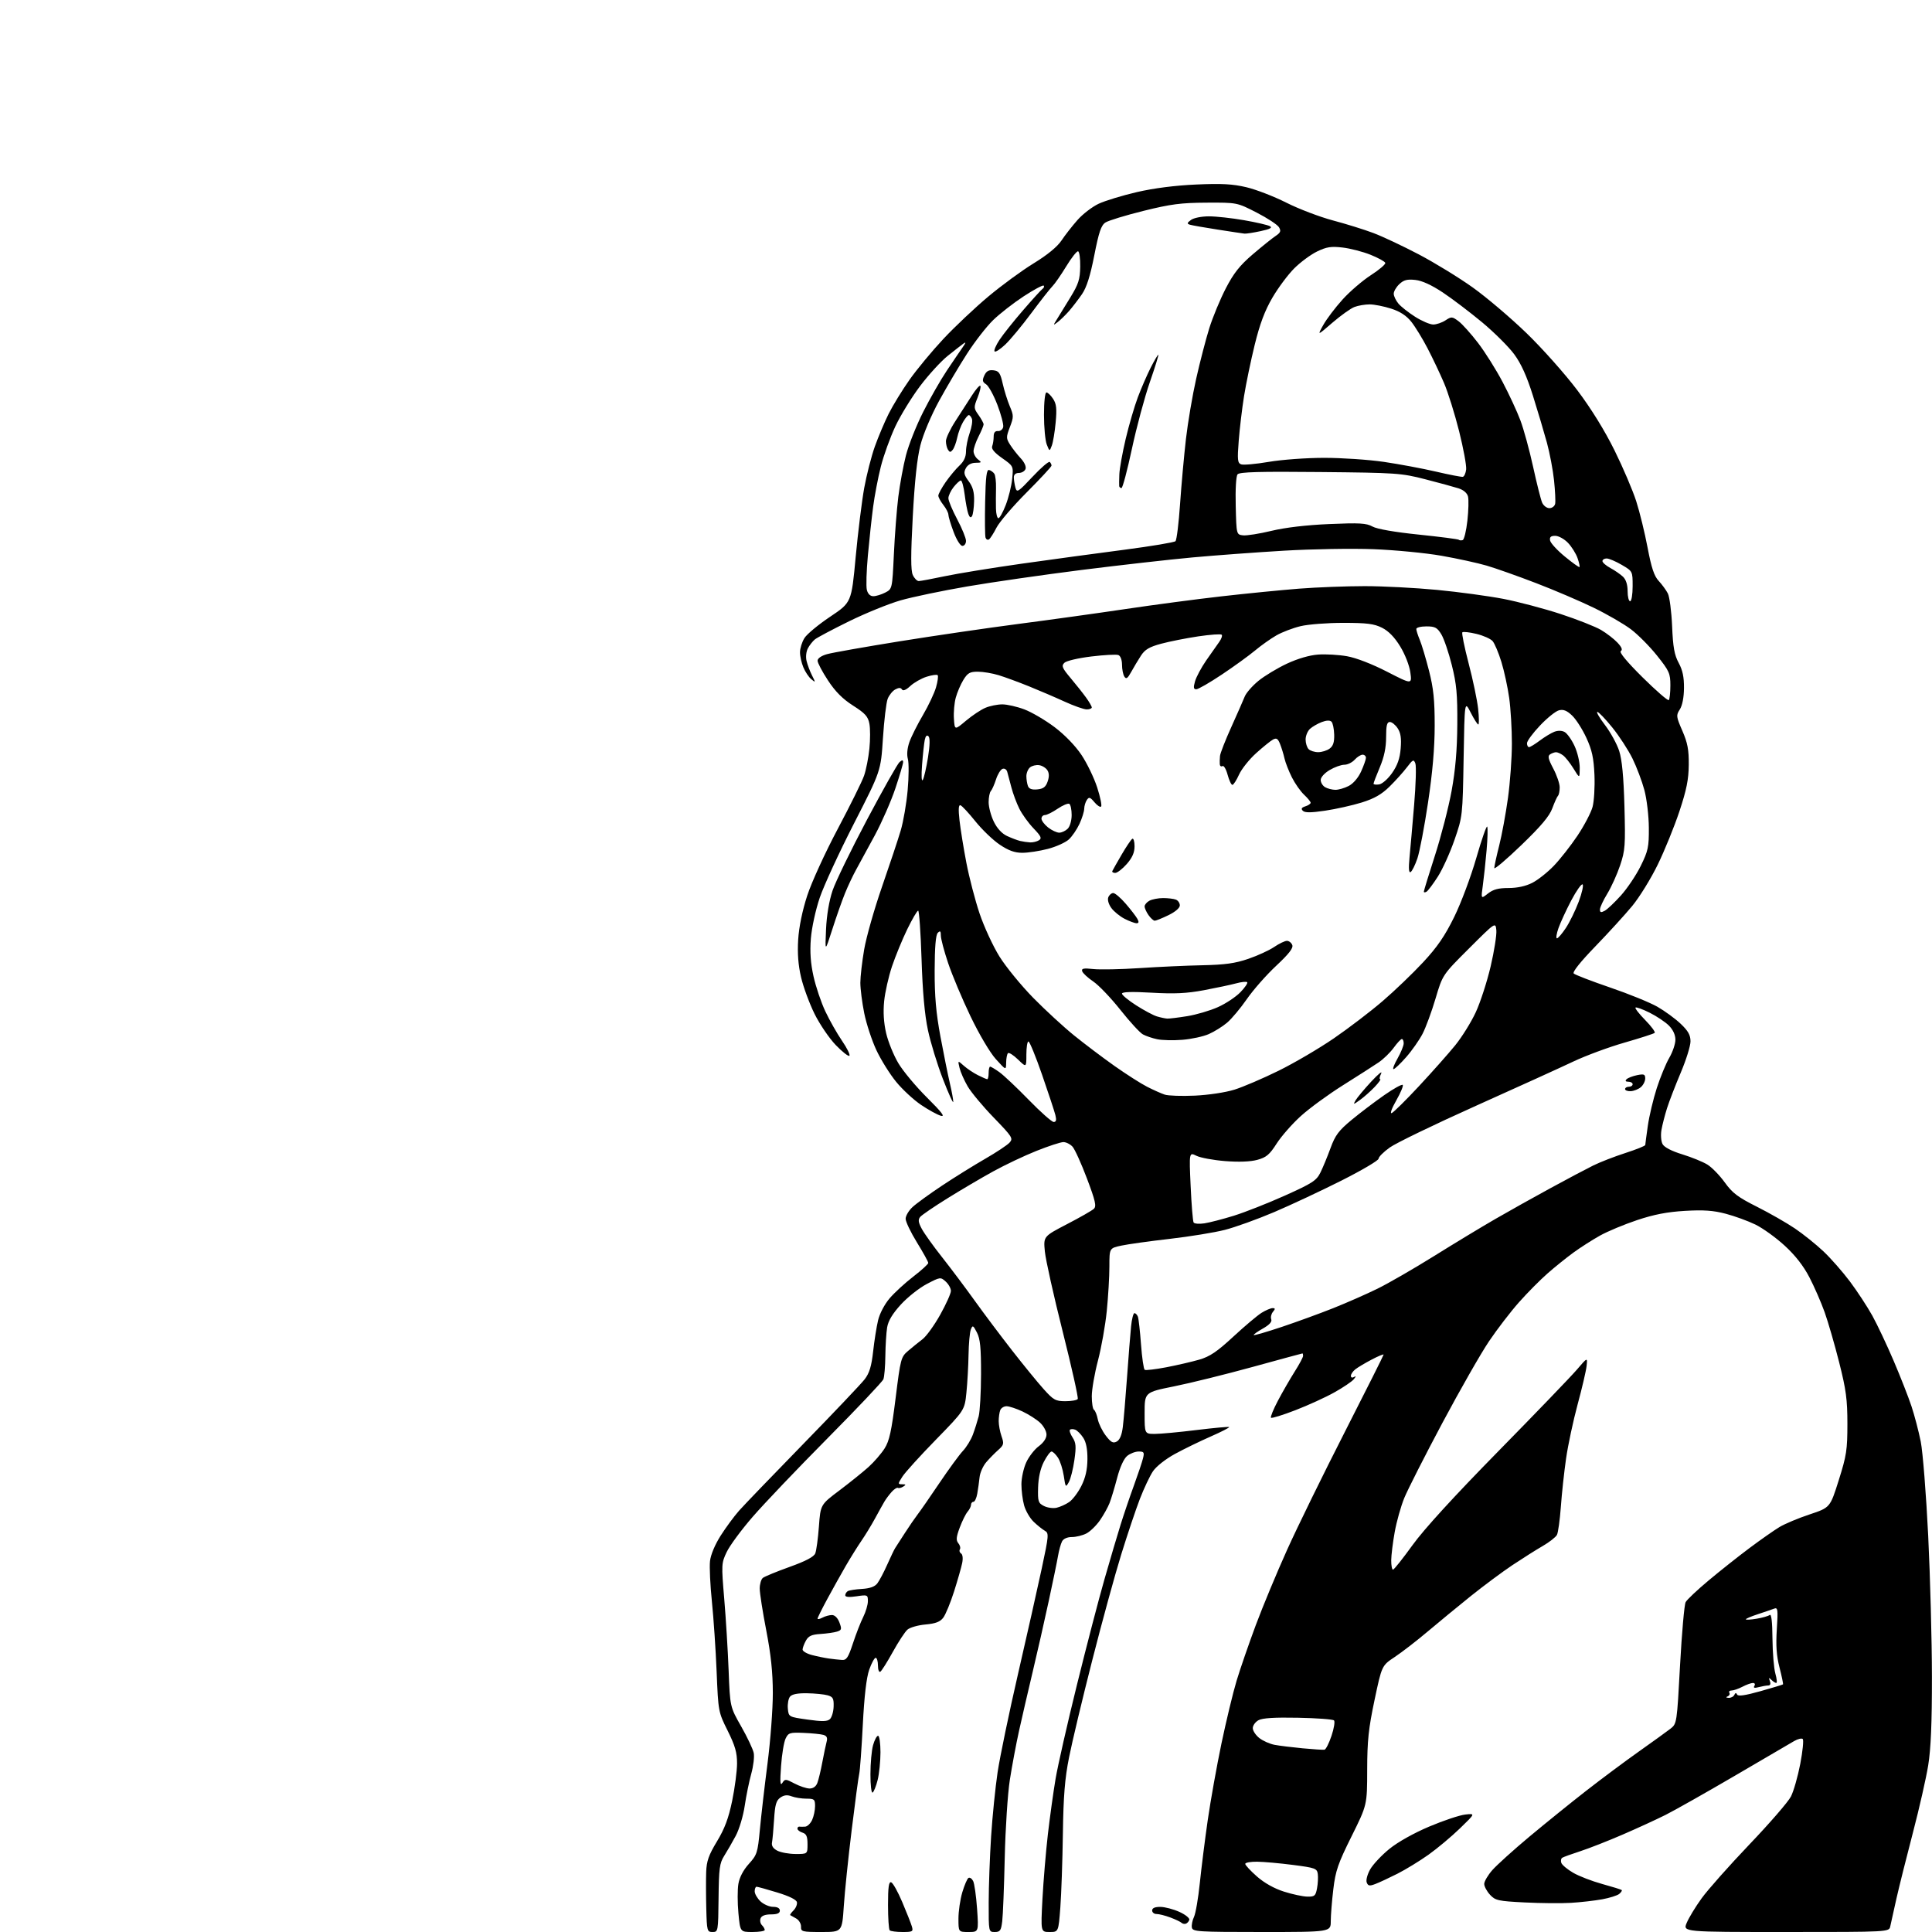 <?xml version="1.0" encoding="UTF-8" standalone="no"?>
<svg 
  version="1.1" 
  xmlns="http://www.w3.org/2000/svg" 
  xmlns:xlink="http://www.w3.org/1999/xlink" 
  xmlns:svg="http://www.w3.org/2000/svg"
  xmlns:rdf="http://www.w3.org/1999/02/22-rdf-syntax-ns#"
  xmlns:cc="http://creativecommons.org/ns#"
  xmlns:dc="http://purl.org/dc/elements/1.1/"
  viewBox="0 0 768 768"
  width="768"
  height="768"
>
<style>svg {background-color: white; }</style>"
<path stroke="none" fill="black" fill-rule="evenodd" d="M283.25,768.00C281.10,768.00 280.99,767.61 280.76,758.75C280.63,753.66 280.61,747.09 280.72,744.14C280.87,739.82 281.71,737.44 285.01,731.98C288.08,726.90 289.60,722.83 291.05,715.84C292.11,710.70 292.98,704.03 292.99,701.01C293.00,696.66 292.22,693.96 289.27,688.01C285.55,680.55 285.53,680.40 284.87,664.50C284.51,655.70 283.66,643.16 282.99,636.62C282.32,630.09 281.98,622.86 282.24,620.55C282.52,618.03 284.23,613.97 286.49,610.42C288.56,607.17 291.86,602.70 293.81,600.50C295.76,598.30 307.23,586.38 319.31,574.00C331.38,561.62 342.38,550.04 343.74,548.26C345.60,545.83 346.43,543.10 347.08,537.26C347.55,532.99 348.44,527.40 349.05,524.84C349.69,522.14 351.64,518.45 353.66,516.08C355.59,513.83 359.83,509.94 363.08,507.44C366.34,504.93 369.00,502.50 369.00,502.04C369.00,501.57 366.98,497.91 364.50,493.89C362.03,489.88 360.00,485.64 360.00,484.48C360.00,483.32 361.24,481.22 362.75,479.82C364.26,478.42 369.55,474.58 374.50,471.29C379.45,468.00 387.14,463.22 391.59,460.66C396.04,458.10 400.41,455.20 401.30,454.22C402.82,452.54 402.43,451.92 395.06,444.30C390.73,439.84 386.05,434.23 384.66,431.84C383.27,429.45 381.82,426.15 381.43,424.50C380.72,421.50 380.72,421.50 383.11,423.63C384.42,424.81 386.94,426.49 388.70,427.38C390.46,428.27 392.15,429.00 392.45,429.00C392.75,429.00 393.00,427.88 393.00,426.50C393.00,425.12 393.27,424.00 393.60,424.00C393.92,424.00 395.57,424.98 397.26,426.19C398.95,427.39 404.20,432.34 408.92,437.19C413.64,442.04 418.11,446.00 418.86,446.00C419.84,446.00 420.03,445.24 419.53,443.25C419.15,441.74 416.77,434.54 414.25,427.25C411.72,419.96 409.28,414.00 408.82,414.00C408.37,414.00 408.00,416.34 408.00,419.20C408.00,424.39 408.00,424.39 404.68,421.18C402.86,419.41 401.06,418.27 400.68,418.65C400.31,419.03 399.98,420.72 399.96,422.42C399.92,425.50 399.92,425.50 395.86,421.01C393.53,418.43 389.26,411.21 385.80,404.01C382.50,397.13 378.49,387.61 376.90,382.85C375.30,378.10 374.00,373.17 374.00,371.90C374.00,370.10 373.74,369.86 372.79,370.81C371.97,371.63 371.57,376.40 371.54,385.76C371.51,396.05 372.09,402.64 373.83,412.00C375.11,418.88 376.79,427.20 377.56,430.50C378.34,433.80 378.96,437.18 378.94,438.00C378.92,438.82 377.08,434.77 374.85,429.00C372.61,423.23 369.92,414.45 368.87,409.50C367.56,403.38 366.75,394.33 366.33,381.25C365.99,370.66 365.38,362.00 364.98,362.00C364.58,362.00 362.64,365.31 360.67,369.35C358.70,373.39 355.97,380.04 354.59,384.12C353.22,388.21 351.81,394.46 351.46,398.02C351.03,402.32 351.30,406.59 352.26,410.72C353.06,414.14 355.24,419.51 357.11,422.64C358.97,425.78 364.10,431.93 368.50,436.30C374.38,442.14 375.84,444.05 374.00,443.53C372.62,443.15 369.09,441.20 366.15,439.22C363.21,437.24 358.75,433.12 356.25,430.06C353.74,427.00 350.21,421.35 348.40,417.50C346.59,413.65 344.41,407.03 343.55,402.79C342.70,398.55 342.00,393.10 342.00,390.67C342.00,388.25 342.69,382.27 343.53,377.38C344.37,372.50 347.55,361.30 350.61,352.50C353.66,343.70 357.02,333.62 358.06,330.10C359.10,326.58 360.34,319.38 360.81,314.10C361.28,308.82 361.32,303.24 360.89,301.71C360.41,299.96 360.64,297.45 361.51,294.96C362.28,292.78 364.70,287.96 366.88,284.25C369.06,280.54 371.40,275.58 372.08,273.24C372.76,270.90 373.05,268.72 372.73,268.39C372.40,268.07 370.42,268.35 368.32,269.02C366.22,269.69 363.31,271.35 361.86,272.70C360.17,274.28 358.98,274.77 358.55,274.08C358.07,273.31 357.30,273.30 355.89,274.06C354.80,274.64 353.44,276.33 352.86,277.81C352.29,279.29 351.44,286.35 350.98,293.50C350.14,306.50 350.14,306.50 339.48,327.33C333.61,338.79 327.49,352.06 325.87,356.83C324.21,361.72 322.67,368.81 322.33,373.09C321.91,378.43 322.22,382.89 323.39,388.13C324.30,392.23 326.41,398.49 328.09,402.04C329.76,405.59 332.75,410.86 334.73,413.75C336.71,416.64 338.03,419.31 337.65,419.68C337.28,420.05 334.84,418.14 332.23,415.43C329.62,412.72 325.82,407.12 323.78,403.00C321.75,398.88 319.34,392.35 318.44,388.50C317.31,383.69 316.95,379.00 317.29,373.50C317.61,368.45 318.94,362.00 320.89,356.00C322.61,350.73 328.01,338.93 333.02,329.50C337.98,320.15 342.70,310.62 343.49,308.32C344.28,306.02 345.23,301.22 345.59,297.66C345.96,294.10 345.96,289.61 345.60,287.70C345.06,284.82 343.92,283.55 339.11,280.49C334.97,277.85 332.07,274.94 329.14,270.48C326.86,267.02 325.00,263.49 325.00,262.64C325.00,261.71 326.49,260.67 328.75,260.04C330.81,259.45 343.75,257.17 357.50,254.95C371.25,252.74 392.62,249.61 405.00,248.00C417.38,246.39 436.50,243.73 447.50,242.09C458.50,240.45 475.60,238.18 485.50,237.06C495.40,235.93 509.30,234.56 516.40,234.00C523.49,233.45 535.23,233.00 542.48,233.00C549.74,233.00 562.68,233.67 571.24,234.49C579.80,235.31 591.66,236.92 597.60,238.06C603.53,239.21 613.78,241.92 620.37,244.08C626.96,246.24 634.18,249.09 636.43,250.41C638.67,251.73 641.61,254.00 642.97,255.46C644.67,257.28 645.09,258.33 644.29,258.82C643.56,259.27 646.71,263.07 652.93,269.24C658.32,274.57 663.02,278.65 663.37,278.30C663.71,277.95 664.00,275.33 664.00,272.47C664.00,267.69 663.57,266.72 658.70,260.62C655.79,256.96 651.10,252.24 648.29,250.13C645.48,248.01 638.82,244.16 633.49,241.57C628.15,238.98 617.88,234.58 610.65,231.81C603.42,229.03 594.58,225.90 591.00,224.85C587.42,223.80 579.33,222.03 573.00,220.92C566.67,219.81 554.52,218.64 546.00,218.31C537.48,217.98 521.50,218.25 510.50,218.90C499.50,219.55 483.07,220.76 474.00,221.59C464.93,222.42 445.12,224.66 430.00,226.56C414.88,228.47 394.40,231.42 384.50,233.12C374.60,234.82 362.68,237.31 358.00,238.65C353.33,239.99 344.10,243.74 337.50,246.98C330.90,250.22 324.79,253.47 323.91,254.19C323.04,254.91 321.79,256.50 321.14,257.73C320.47,258.98 320.24,261.17 320.62,262.73C320.98,264.25 321.96,266.85 322.79,268.50C324.24,271.36 324.23,271.43 322.50,270.00C321.50,269.18 320.08,267.05 319.35,265.28C318.61,263.51 318.00,260.81 318.01,259.28C318.01,257.75 318.80,255.23 319.76,253.67C320.71,252.11 325.32,248.29 329.98,245.17C338.47,239.49 338.47,239.49 340.14,221.46C341.07,211.55 342.60,199.17 343.54,193.97C344.49,188.76 346.39,181.35 347.76,177.50C349.13,173.65 351.60,167.80 353.25,164.50C354.90,161.20 358.62,155.12 361.52,151.00C364.42,146.88 370.50,139.54 375.02,134.71C379.55,129.88 387.58,122.30 392.88,117.87C398.17,113.44 406.29,107.49 410.93,104.66C416.32,101.36 420.28,98.11 421.93,95.64C423.34,93.52 426.21,89.85 428.30,87.48C430.38,85.11 434.18,82.19 436.74,80.99C439.30,79.79 446.14,77.71 451.94,76.36C458.75,74.79 467.12,73.72 475.50,73.35C485.65,72.90 490.03,73.14 495.47,74.43C499.30,75.33 506.45,78.10 511.35,80.57C516.26,83.05 524.56,86.21 529.80,87.61C535.04,89.00 542.29,91.25 545.91,92.62C549.54,93.98 557.67,97.81 564.00,101.13C570.33,104.46 579.98,110.37 585.45,114.28C590.92,118.18 600.54,126.36 606.83,132.44C613.11,138.52 622.17,148.70 626.96,155.06C632.53,162.45 637.88,171.11 641.81,179.06C645.19,185.90 649.07,194.99 650.43,199.26C651.80,203.52 653.83,211.81 654.94,217.68C656.47,225.74 657.55,228.99 659.36,230.93C660.68,232.34 662.31,234.58 662.99,235.90C663.67,237.22 664.44,243.07 664.69,248.90C665.04,257.27 665.59,260.34 667.30,263.50C668.87,266.39 669.45,269.17 669.41,273.51C669.38,277.25 668.75,280.46 667.75,282.01C666.24,284.35 666.29,284.85 668.76,290.50C670.84,295.29 671.36,298.02 671.31,304.00C671.26,309.84 670.44,313.93 667.60,322.50C665.59,328.55 661.72,338.08 658.99,343.68C656.27,349.27 651.68,356.70 648.80,360.18C645.92,363.65 639.31,370.90 634.11,376.27C628.24,382.34 625.00,386.40 625.58,386.98C626.10,387.50 632.59,390.00 640.01,392.54C647.43,395.07 655.90,398.52 658.84,400.20C661.77,401.88 665.94,404.92 668.09,406.97C671.09,409.82 672.00,411.46 672.00,413.97C672.00,415.78 670.26,421.36 668.13,426.38C666.01,431.40 663.55,437.75 662.68,440.50C661.81,443.25 660.81,447.14 660.46,449.14C660.10,451.16 660.30,453.69 660.89,454.79C661.56,456.05 664.46,457.56 668.73,458.87C672.45,460.02 676.96,461.85 678.73,462.95C680.51,464.05 683.61,467.24 685.62,470.03C688.64,474.24 690.83,475.90 698.39,479.69C703.40,482.21 710.20,486.10 713.50,488.33C716.80,490.56 721.89,494.65 724.82,497.41C727.75,500.17 732.51,505.59 735.41,509.46C738.30,513.33 742.29,519.42 744.28,523.00C746.26,526.58 750.08,534.67 752.78,541.00C755.48,547.33 758.66,555.44 759.85,559.03C761.04,562.62 762.69,568.92 763.52,573.03C764.34,577.14 765.68,594.00 766.49,610.50C767.29,627.00 767.96,652.20 767.97,666.50C767.99,684.91 767.55,695.20 766.49,701.75C765.67,706.83 762.96,718.76 760.48,728.25C758.00,737.74 755.04,749.55 753.91,754.50C752.78,759.45 751.66,764.51 751.41,765.75C750.96,768.00 750.96,768.00 709.97,768.00C668.97,768.00 668.97,768.00 670.49,764.38C671.32,762.38 673.98,757.99 676.41,754.63C678.83,751.26 687.38,741.63 695.39,733.23C703.41,724.84 710.85,716.25 711.92,714.15C713.00,712.04 714.66,706.21 715.63,701.19C716.59,696.16 717.04,691.71 716.62,691.29C716.21,690.88 714.66,691.25 713.19,692.11C711.71,692.98 701.08,699.20 689.56,705.93C678.04,712.66 665.67,719.65 662.06,721.46C658.45,723.27 650.77,726.80 645.00,729.29C639.23,731.79 631.68,734.75 628.23,735.87C624.79,736.99 621.54,738.16 621.03,738.48C620.51,738.80 620.35,739.74 620.66,740.56C620.98,741.38 623.09,743.14 625.37,744.46C627.64,745.79 632.83,747.79 636.89,748.91C640.96,750.03 644.46,751.12 644.67,751.33C644.88,751.54 644.42,752.23 643.66,752.87C642.90,753.50 639.85,754.46 636.89,755.00C633.92,755.54 628.35,756.18 624.50,756.41C620.65,756.65 612.35,756.57 606.05,756.25C595.52,755.72 594.42,755.47 592.30,753.19C591.04,751.82 590.00,749.89 590.00,748.89C590.00,747.89 591.45,745.42 593.22,743.40C595.00,741.38 601.63,735.39 607.97,730.09C614.31,724.80 624.45,716.60 630.50,711.89C636.55,707.17 646.00,700.13 651.50,696.24C657.00,692.35 662.65,688.27 664.05,687.18C666.57,685.20 666.60,685.00 667.85,661.92C668.55,649.13 669.54,637.85 670.07,636.87C670.60,635.88 674.74,631.98 679.27,628.20C683.79,624.41 691.10,618.63 695.50,615.34C699.90,612.05 705.24,608.31 707.36,607.03C709.49,605.75 714.88,603.48 719.36,602.00C727.50,599.29 727.50,599.29 730.93,588.40C734.02,578.62 734.37,576.32 734.37,566.00C734.37,556.33 733.85,552.45 731.11,541.61C729.32,534.52 726.71,525.52 725.32,521.61C723.92,517.70 721.19,511.44 719.24,507.70C716.89,503.18 713.60,498.98 709.42,495.15C705.97,491.98 700.75,488.22 697.82,486.79C694.89,485.36 689.58,483.42 686.00,482.48C681.04,481.17 677.20,480.91 669.78,481.34C662.73,481.76 657.50,482.77 650.78,485.01C645.67,486.72 639.02,489.49 636.00,491.18C632.98,492.87 628.26,495.88 625.52,497.88C622.79,499.87 618.15,503.59 615.23,506.16C612.30,508.72 607.17,513.89 603.83,517.66C600.49,521.42 595.14,528.39 591.93,533.15C588.71,537.90 580.37,552.52 573.38,565.62C566.39,578.73 559.57,592.17 558.22,595.48C556.87,598.79 555.16,604.88 554.42,609.00C553.68,613.12 553.05,618.19 553.03,620.25C553.02,622.31 553.34,623.98 553.75,623.96C554.16,623.93 557.65,619.54 561.50,614.21C566.04,607.91 577.97,594.86 595.50,577.00C610.35,561.88 624.43,547.25 626.79,544.50C631.07,539.50 631.07,539.50 630.70,543.00C630.49,544.92 628.89,551.80 627.13,558.27C625.38,564.74 623.31,574.42 622.54,579.77C621.77,585.12 620.83,593.77 620.46,599.00C620.08,604.23 619.38,609.24 618.91,610.14C618.43,611.04 615.90,613.03 613.27,614.55C610.65,616.06 605.22,619.50 601.20,622.17C597.19,624.85 589.77,630.37 584.70,634.43C579.64,638.50 571.93,644.84 567.57,648.52C563.21,652.21 557.31,656.76 554.46,658.66C549.29,662.09 549.29,662.09 546.40,675.80C544.01,687.10 543.50,691.96 543.48,703.50C543.46,717.50 543.46,717.50 537.25,730.00C531.89,740.78 530.89,743.67 530.02,750.97C529.46,755.63 529.00,761.37 529.00,763.72C529.00,768.00 529.00,768.00 501.57,768.00C476.25,768.00 474.12,767.87 473.79,766.25C473.60,765.29 473.98,763.38 474.63,762.00C475.29,760.62 476.33,754.55 476.95,748.50C477.58,742.45 478.99,731.20 480.10,723.50C481.21,715.80 483.66,702.12 485.54,693.10C487.43,684.09 490.14,672.84 491.57,668.10C493.00,663.37 496.44,653.42 499.20,646.00C501.97,638.58 507.58,625.08 511.68,616.00C515.78,606.92 526.08,585.89 534.57,569.25C543.05,552.61 550.00,538.77 550.00,538.48C550.00,538.20 547.86,539.09 545.25,540.46C542.64,541.83 539.71,543.57 538.75,544.34C537.79,545.10 537.00,546.26 537.00,546.92C537.00,547.61 537.53,547.80 538.25,547.37C539.13,546.84 539.10,547.11 538.15,548.28C537.41,549.19 533.95,551.53 530.46,553.48C526.97,555.44 519.99,558.63 514.95,560.57C509.91,562.52 505.54,563.87 505.24,563.57C504.94,563.28 506.19,560.22 508.01,556.77C509.83,553.32 512.83,548.13 514.66,545.23C516.50,542.33 518.00,539.52 518.00,538.98C518.00,538.44 517.89,538.00 517.75,538.00C517.61,538.00 508.73,540.41 498.00,543.36C487.27,546.31 473.21,549.79 466.75,551.09C455.00,553.46 455.00,553.46 455.00,561.73C455.00,570.00 455.00,570.00 459.09,570.00C461.33,570.00 468.81,569.30 475.71,568.45C482.60,567.61 488.41,567.08 488.61,567.28C488.81,567.48 485.50,569.18 481.24,571.05C476.98,572.92 470.59,576.03 467.04,577.97C463.34,579.99 459.61,582.93 458.33,584.84C457.09,586.68 454.75,591.63 453.12,595.84C451.50,600.05 448.15,610.02 445.68,618.00C443.21,625.98 438.03,644.88 434.18,660.00C430.32,675.12 426.18,692.45 424.98,698.50C423.28,707.05 422.73,713.84 422.51,729.00C422.36,739.73 421.90,752.89 421.50,758.25C420.76,768.00 420.76,768.00 417.23,768.00C413.70,768.00 413.70,768.00 414.39,754.87C414.78,747.65 415.75,736.06 416.55,729.12C417.36,722.18 418.74,712.24 419.62,707.04C420.50,701.84 424.31,685.06 428.10,669.75C431.88,654.44 436.81,635.52 439.06,627.71C441.30,619.89 444.19,610.12 445.48,606.00C446.77,601.88 449.14,594.90 450.75,590.50C452.35,586.10 453.98,581.26 454.35,579.75C454.96,577.32 454.76,577.00 452.63,577.00C451.31,577.00 449.25,577.79 448.07,578.75C446.75,579.83 445.21,583.19 444.08,587.50C443.07,591.35 441.71,595.85 441.06,597.50C440.42,599.15 438.71,602.22 437.26,604.32C435.81,606.42 433.39,608.78 431.87,609.57C430.34,610.36 427.74,611.00 426.08,611.00C424.22,611.00 422.72,611.67 422.17,612.75C421.67,613.71 420.96,616.30 420.58,618.50C420.21,620.70 418.54,628.79 416.88,636.48C415.22,644.17 412.37,656.77 410.53,664.48C408.69,672.19 406.25,682.77 405.09,688.00C403.93,693.23 402.29,702.00 401.43,707.50C400.57,713.00 399.66,726.95 399.40,738.50C399.14,750.05 398.69,761.41 398.40,763.75C397.95,767.44 397.56,768.00 395.44,768.00C393.00,768.00 393.00,768.00 393.02,756.25C393.03,749.79 393.47,737.98 393.98,730.00C394.50,722.02 395.66,710.55 396.56,704.50C397.47,698.45 401.11,680.90 404.66,665.50C408.21,650.10 412.46,631.20 414.11,623.50C416.93,610.30 417.00,609.44 415.34,608.50C414.37,607.95 412.36,606.34 410.88,604.92C409.40,603.50 407.70,600.58 407.10,598.42C406.50,596.26 406.02,592.48 406.03,590.00C406.04,587.52 406.89,583.63 407.93,581.35C408.97,579.07 411.21,576.17 412.91,574.91C414.84,573.48 416.00,571.74 416.00,570.26C416.00,568.97 414.85,566.84 413.44,565.54C412.04,564.23 408.89,562.23 406.46,561.08C404.02,559.94 401.17,559.00 400.12,559.00C399.07,559.00 397.94,559.71 397.61,560.58C397.27,561.45 397.00,563.41 397.00,564.93C397.00,566.46 397.51,569.17 398.13,570.96C399.16,573.89 399.03,574.42 396.85,576.36C395.52,577.53 393.37,579.71 392.09,581.20C390.80,582.68 389.59,585.38 389.40,587.20C389.21,589.01 388.80,591.96 388.48,593.75C388.17,595.54 387.48,597.00 386.95,597.00C386.43,597.00 386.00,597.53 386.00,598.17C386.00,598.82 385.39,600.05 384.64,600.92C383.89,601.79 382.48,604.63 381.51,607.24C380.10,611.01 379.99,612.28 380.95,613.45C381.62,614.25 381.90,615.35 381.57,615.89C381.24,616.42 381.45,617.16 382.04,617.53C382.68,617.92 382.86,619.49 382.48,621.35C382.13,623.08 380.67,628.17 379.25,632.66C377.82,637.14 375.89,641.82 374.97,643.04C373.71,644.71 371.94,645.39 367.90,645.76C364.93,646.02 361.70,646.95 360.72,647.81C359.74,648.66 357.13,652.65 354.91,656.66C352.70,660.67 350.46,664.21 349.94,664.54C349.42,664.86 349.00,663.74 349.00,662.06C349.00,660.38 348.59,659.00 348.09,659.00C347.60,659.00 346.44,661.14 345.52,663.75C344.42,666.91 343.56,674.24 342.98,685.62C342.50,695.03 341.86,703.81 341.55,705.12C341.24,706.43 339.89,716.50 338.55,727.50C337.20,738.50 335.79,752.11 335.42,757.75C334.74,768.00 334.74,768.00 326.54,768.00C318.83,768.00 318.35,767.87 318.42,765.88C318.46,764.72 317.60,763.25 316.50,762.63C315.40,762.01 314.33,761.41 314.13,761.30C313.93,761.19 314.51,760.34 315.43,759.43C316.35,758.51 316.96,757.04 316.79,756.17C316.60,755.16 313.78,753.76 308.99,752.30C304.87,751.04 301.16,750.01 300.75,750.01C300.34,750.00 300.00,750.82 300.00,751.83C300.00,752.83 301.04,754.63 302.31,755.83C303.59,757.02 305.84,758.00 307.31,758.00C309.03,758.00 310.00,758.54 310.00,759.50C310.00,760.55 308.94,761.00 306.47,761.00C304.18,761.00 302.72,761.55 302.34,762.57C302.01,763.43 302.24,764.64 302.87,765.27C303.49,765.89 304.00,766.76 304.00,767.20C304.00,767.64 301.80,768.00 299.12,768.00C294.23,768.00 294.23,768.00 293.53,760.49C293.14,756.36 293.14,751.13 293.52,748.87C293.96,746.26 295.48,743.37 297.68,740.93C300.93,737.34 301.20,736.50 302.06,727.30C302.56,721.91 303.93,710.08 305.10,701.00C306.27,691.92 307.22,679.33 307.21,673.00C307.20,664.78 306.45,657.68 304.60,648.12C303.17,640.76 302.00,633.27 302.00,631.49C302.00,629.70 302.56,627.79 303.25,627.24C303.94,626.69 308.72,624.72 313.88,622.87C320.32,620.56 323.52,618.87 324.08,617.50C324.52,616.40 325.18,611.59 325.53,606.81C326.17,598.11 326.17,598.11 333.73,592.43C337.88,589.30 343.08,585.11 345.28,583.13C347.48,581.14 350.34,577.83 351.64,575.78C353.54,572.77 354.39,568.88 356.02,555.77C357.97,540.11 358.15,539.41 360.98,537.00C362.59,535.62 365.17,533.54 366.70,532.37C368.24,531.20 371.41,526.81 373.75,522.62C376.09,518.43 378.00,514.17 378.00,513.15C378.00,512.14 377.07,510.47 375.93,509.44C373.89,507.59 373.76,507.61 368.41,510.41C365.41,511.98 360.78,515.65 358.12,518.56C354.78,522.22 353.09,525.03 352.65,527.67C352.31,529.78 351.99,534.88 351.94,539.00C351.90,543.12 351.54,547.30 351.16,548.27C350.78,549.24 340.77,559.82 328.93,571.77C317.08,583.72 303.71,597.75 299.22,602.94C294.72,608.12 290.07,614.42 288.88,616.94C286.77,621.36 286.74,621.93 287.89,635.50C288.54,643.20 289.33,656.02 289.64,664.00C290.20,678.50 290.20,678.50 294.63,686.28C297.07,690.56 299.31,695.31 299.62,696.83C299.92,698.36 299.48,702.06 298.65,705.05C297.81,708.05 296.63,713.80 296.04,717.82C295.44,721.90 293.84,727.22 292.44,729.82C291.06,732.40 288.99,735.98 287.85,737.78C286.05,740.64 285.76,742.77 285.64,754.53C285.50,767.79 285.46,768.00 283.25,768.00zM358.73,768.00C356.31,768.00 354.03,767.70 353.67,767.33C353.30,766.97 353.00,762.43 353.00,757.25C353.00,750.17 353.31,747.93 354.25,748.24C354.94,748.47 356.92,751.99 358.65,756.08C360.38,760.16 362.10,764.51 362.47,765.75C363.09,767.84 362.83,768.00 358.73,768.00zM385.02,768.00C381.00,768.00 381.00,768.00 381.00,762.68C381.00,759.76 381.69,755.05 382.53,752.22C383.37,749.40 384.47,746.83 384.98,746.51C385.48,746.20 386.32,746.74 386.83,747.72C387.34,748.70 388.04,753.66 388.40,758.75C389.04,768.00 389.04,768.00 385.02,768.00zM471.38,764.71C470.82,764.89 470.06,764.72 469.67,764.34C469.28,763.95 467.28,763.00 465.23,762.23C463.18,761.46 460.71,760.84 459.75,760.85C458.79,760.86 458.00,760.23 458.00,759.44C458.00,758.48 459.08,758.01 461.25,758.02C463.04,758.03 466.45,758.93 468.84,760.01C471.22,761.09 472.99,762.52 472.77,763.18C472.55,763.84 471.93,764.52 471.38,764.71zM519.70,753.94C522.57,753.99 522.98,753.64 523.54,750.63C523.89,748.78 524.02,746.21 523.84,744.91C523.53,742.74 522.79,742.47 514.00,741.34C508.77,740.66 502.36,740.09 499.75,740.06C497.14,740.02 495.00,740.41 495.00,740.92C495.00,741.42 497.09,743.67 499.65,745.93C502.60,748.52 506.54,750.73 510.40,751.95C513.76,753.02 517.94,753.91 519.70,753.94zM546.71,748.92C544.41,749.80 543.82,749.69 543.29,748.31C542.93,747.39 543.56,745.05 544.69,743.07C545.81,741.11 549.23,737.46 552.30,734.97C555.62,732.26 562.00,728.69 568.12,726.10C573.76,723.71 580.20,721.56 582.44,721.31C586.50,720.86 586.50,720.86 580.36,726.80C576.99,730.06 571.36,734.78 567.86,737.27C564.36,739.76 558.80,743.16 555.50,744.83C552.20,746.50 548.25,748.34 546.71,748.92zM316.25,736.99C321.00,737.00 321.00,737.00 321.00,733.07C321.00,730.01 320.55,728.99 319.00,728.50C317.90,728.15 317.00,727.45 317.00,726.93C317.00,726.42 317.34,726.05 317.75,726.12C318.16,726.18 319.22,726.18 320.09,726.12C320.96,726.05 322.20,724.85 322.84,723.45C323.48,722.05 324.00,719.58 324.00,717.95C324.00,715.26 323.70,715.00 320.57,715.00C318.68,715.00 316.03,714.58 314.69,714.07C312.93,713.40 311.66,713.55 310.20,714.57C308.55,715.73 308.07,717.40 307.71,723.25C307.46,727.24 307.09,731.37 306.88,732.44C306.63,733.73 307.34,734.82 309.00,735.68C310.38,736.39 313.64,736.98 316.25,736.99zM346.88,712.58C346.39,712.87 346.00,709.60 346.01,705.31C346.01,701.01 346.48,695.81 347.05,693.75C347.63,691.69 348.52,690.00 349.05,690.00C349.57,690.00 350.00,692.95 350.00,696.56C350.00,700.16 349.49,705.12 348.88,707.57C348.26,710.03 347.36,712.28 346.88,712.58zM321.77,710.96C323.23,710.98 324.35,710.19 324.91,708.75C325.38,707.51 326.28,703.80 326.89,700.50C327.51,697.20 328.28,693.53 328.60,692.35C329.02,690.80 328.66,690.04 327.34,689.65C326.33,689.35 322.80,688.99 319.50,688.85C313.97,688.62 313.40,688.80 312.29,691.10C311.62,692.48 310.81,697.41 310.48,702.05C310.02,708.45 310.14,710.07 310.99,708.75C312.04,707.10 312.30,707.11 315.80,708.96C317.83,710.03 320.52,710.93 321.77,710.96zM526.50,695.54C527.05,695.44 528.31,692.96 529.29,690.03C530.28,687.09 530.73,684.33 530.29,683.89C529.85,683.45 523.41,682.97 515.99,682.83C506.61,682.64 501.81,682.95 500.25,683.82C499.01,684.51 498.00,685.92 498.00,686.96C498.00,688.00 499.17,689.78 500.60,690.90C502.03,692.03 504.77,693.24 506.68,693.60C508.60,693.96 513.61,694.58 517.83,694.98C522.05,695.38 525.95,695.63 526.50,695.54zM329.88,683.40C330.64,682.72 331.31,680.47 331.38,678.40C331.48,675.19 331.13,674.52 329.00,673.91C327.62,673.52 323.97,673.15 320.87,673.10C317.10,673.03 314.85,673.47 314.05,674.43C313.40,675.22 313.01,677.36 313.18,679.18C313.50,682.50 313.50,682.50 321.00,683.56C326.77,684.38 328.82,684.35 329.88,683.40zM687.17,674.92C688.08,674.96 689.10,674.44 689.42,673.75C689.83,672.87 690.16,672.83 690.54,673.62C690.91,674.39 693.74,673.98 699.79,672.28C704.58,670.93 708.62,669.71 708.77,669.56C708.91,669.42 708.30,666.42 707.39,662.90C706.18,658.20 705.90,654.15 706.31,647.67C706.82,639.76 706.71,638.90 705.25,639.46C704.35,639.80 701.45,640.79 698.80,641.66C696.16,642.52 694.00,643.44 694.00,643.70C694.00,643.96 695.91,643.86 698.25,643.47C700.59,643.09 702.95,642.41 703.50,641.97C704.15,641.45 704.53,644.70 704.58,651.33C704.63,656.93 705.15,663.19 705.73,665.25C706.31,667.31 706.48,669.00 706.09,669.00C705.71,669.00 704.83,668.44 704.14,667.75C703.13,666.75 703.01,666.85 703.55,668.25C703.98,669.38 703.73,670.00 702.86,670.01C702.11,670.02 700.42,670.32 699.09,670.67C697.41,671.12 696.90,670.97 697.40,670.16C697.81,669.51 697.55,669.00 696.81,669.01C696.09,669.01 694.21,669.68 692.64,670.51C691.06,671.33 689.12,672.00 688.33,672.00C687.53,672.00 687.14,672.41 687.45,672.91C687.76,673.42 687.45,674.06 686.76,674.34C685.97,674.65 686.12,674.87 687.17,674.92zM334.67,659.85C336.50,659.98 337.18,658.95 339.06,653.25C340.28,649.54 342.11,644.83 343.14,642.79C344.16,640.75 345.00,637.91 345.00,636.48C345.00,633.96 344.85,633.90 340.50,634.55C337.58,634.99 336.00,634.86 336.00,634.17C336.00,633.59 336.45,632.84 336.99,632.51C337.54,632.17 340.07,631.77 342.63,631.62C345.80,631.43 347.74,630.74 348.75,629.42C349.56,628.37 351.33,625.02 352.67,622.00C354.02,618.98 355.43,616.02 355.81,615.43C356.19,614.84 357.93,612.14 359.68,609.43C361.42,606.72 363.72,603.38 364.78,602.00C365.85,600.62 369.75,595.00 373.45,589.50C377.16,584.00 381.35,578.27 382.77,576.76C384.19,575.26 385.98,572.33 386.74,570.26C387.51,568.19 388.54,564.92 389.04,563.00C389.54,561.08 389.96,553.52 389.98,546.20C389.99,535.76 389.65,532.21 388.35,529.71C386.84,526.79 386.63,526.68 385.92,528.51C385.49,529.60 385.08,534.10 385.01,538.50C384.94,542.90 384.56,549.67 384.17,553.54C383.46,560.58 383.46,560.58 372.03,572.30C365.74,578.74 359.74,585.36 358.70,587.01C356.87,589.90 356.86,590.00 358.65,590.02C360.16,590.03 360.24,590.20 359.05,590.95C358.25,591.45 357.30,591.68 356.93,591.46C356.57,591.23 355.46,591.94 354.47,593.03C353.49,594.12 352.19,595.85 351.59,596.87C350.99,597.89 349.30,600.92 347.84,603.61C346.38,606.30 343.94,610.30 342.42,612.50C340.91,614.70 338.10,619.20 336.19,622.50C334.28,625.80 330.98,631.71 328.86,635.63C326.74,639.55 325.00,643.06 325.00,643.42C325.00,643.78 325.87,643.60 326.93,643.04C328.00,642.47 329.70,642.00 330.72,642.00C331.84,642.00 333.00,643.15 333.68,644.96C334.68,647.60 334.57,648.00 332.72,648.59C331.58,648.95 328.63,649.37 326.16,649.53C322.65,649.75 321.39,650.32 320.37,652.16C319.66,653.44 319.05,655.05 319.04,655.71C319.02,656.38 320.69,657.36 322.75,657.90C324.81,658.44 327.85,659.06 329.50,659.29C331.15,659.52 333.48,659.77 334.67,659.85zM419.99,599.36C421.37,599.05 423.62,598.04 425.00,597.10C426.38,596.16 428.56,593.28 429.85,590.70C431.50,587.42 432.23,584.22 432.27,580.07C432.30,576.07 431.76,573.29 430.60,571.52C429.66,570.07 428.22,568.64 427.40,568.32C426.58,568.01 425.65,568.02 425.32,568.35C425.00,568.67 425.47,570.06 426.37,571.43C427.72,573.51 427.85,575.02 427.09,580.36C426.59,583.90 425.60,587.85 424.88,589.15C423.64,591.40 423.55,591.29 422.87,586.69C422.47,584.04 421.43,580.78 420.55,579.44C419.67,578.10 418.52,577.00 418.00,577.00C417.47,577.00 416.09,578.86 414.93,581.13C413.57,583.80 412.77,587.40 412.66,591.32C412.51,596.86 412.72,597.50 414.99,598.66C416.35,599.35 418.60,599.67 419.99,599.36zM443.92,573.04C445.12,572.40 445.94,570.45 446.33,567.29C446.66,564.65 447.42,555.75 448.01,547.50C448.60,539.25 449.33,530.14 449.62,527.25C449.91,524.36 450.51,522.00 450.96,522.00C451.42,522.00 452.03,522.63 452.33,523.41C452.62,524.18 453.18,529.14 453.57,534.43C453.96,539.72 454.62,544.27 455.05,544.53C455.47,544.79 459.33,544.33 463.64,543.51C467.94,542.68 473.85,541.31 476.76,540.47C480.94,539.25 483.82,537.31 490.28,531.32C494.80,527.14 499.85,522.88 501.50,521.86C503.15,520.84 505.12,520.01 505.87,520.00C506.97,520.00 507.00,520.29 506.01,521.49C505.33,522.31 505.03,523.64 505.34,524.45C505.72,525.43 504.59,526.66 501.97,528.14C499.80,529.36 498.18,530.52 498.38,530.72C498.58,530.91 503.60,529.45 509.53,527.47C515.46,525.48 524.67,522.13 529.99,520.01C535.31,517.89 543.22,514.41 547.58,512.27C551.94,510.13 562.02,504.31 570.00,499.34C577.98,494.36 589.00,487.69 594.50,484.52C600.00,481.34 609.90,475.81 616.50,472.22C623.10,468.62 630.69,464.61 633.36,463.29C636.03,461.97 641.77,459.74 646.11,458.34C650.45,456.94 654.01,455.51 654.02,455.15C654.03,454.79 654.49,451.35 655.04,447.50C655.59,443.65 657.19,436.91 658.60,432.53C660.02,428.15 662.26,422.71 663.59,420.45C664.91,418.18 666.00,414.96 666.00,413.30C666.00,411.38 665.05,409.33 663.41,407.68C661.98,406.25 658.53,403.95 655.73,402.55C652.93,401.16 650.42,400.25 650.14,400.53C649.85,400.81 651.59,403.05 654.00,405.50C656.41,407.95 658.10,410.24 657.76,410.58C657.42,410.92 652.04,412.65 645.82,414.44C639.59,416.22 630.45,419.60 625.50,421.94C620.55,424.29 603.09,432.23 586.70,439.58C570.30,446.94 554.89,454.39 552.45,456.15C550.00,457.90 548.00,459.91 548.00,460.60C548.00,461.30 541.36,465.21 533.25,469.30C525.14,473.38 513.08,479.03 506.45,481.85C499.82,484.67 491.03,487.84 486.91,488.89C482.80,489.95 472.92,491.55 464.97,492.47C457.01,493.38 448.36,494.59 445.75,495.15C441.00,496.17 441.00,496.17 441.00,503.48C441.00,507.50 440.53,515.45 439.96,521.14C439.39,526.84 437.81,535.70 436.46,540.84C435.11,545.98 434.00,552.36 434.00,555.03C434.00,557.70 434.39,560.12 434.87,560.42C435.35,560.72 436.03,562.39 436.38,564.15C436.73,565.90 438.16,568.84 439.56,570.67C441.62,573.37 442.46,573.82 443.92,573.04zM423.53,557.00C425.93,557.00 428.13,556.60 428.42,556.12C428.72,555.64 426.03,543.60 422.45,529.37C418.86,515.14 415.67,500.80 415.35,497.50C414.77,491.50 414.77,491.50 424.13,486.63C429.29,483.96 434.10,481.21 434.83,480.52C435.92,479.49 435.44,477.38 432.08,468.47C429.84,462.53 427.26,456.84 426.35,455.83C425.44,454.83 423.80,454.00 422.72,454.00C421.63,454.00 416.80,455.58 411.98,457.51C407.16,459.43 399.46,463.09 394.86,465.62C390.26,468.15 382.10,472.95 376.73,476.29C371.35,479.62 366.43,482.98 365.79,483.75C364.89,484.84 365.04,485.91 366.43,488.50C367.42,490.34 371.02,495.37 374.42,499.67C377.82,503.98 383.68,511.77 387.43,517.00C391.18,522.23 397.91,531.18 402.38,536.91C406.85,542.63 412.45,549.50 414.84,552.16C418.77,556.54 419.60,557.00 423.53,557.00zM478.77,486.30C480.82,485.99 486.10,484.62 490.50,483.26C494.90,481.89 504.03,478.29 510.80,475.25C521.69,470.36 523.30,469.31 524.89,466.11C525.87,464.13 527.68,459.74 528.91,456.38C530.78,451.25 532.16,449.42 537.32,445.15C540.72,442.34 546.53,437.93 550.24,435.35C553.95,432.76 557.26,430.93 557.60,431.27C557.94,431.60 556.78,434.38 555.04,437.44C553.26,440.54 552.46,442.76 553.22,442.47C553.97,442.18 558.86,437.35 564.10,431.72C569.33,426.10 575.81,418.80 578.49,415.50C581.16,412.20 584.84,406.29 586.65,402.36C588.47,398.44 591.12,390.26 592.55,384.18C593.97,378.10 594.99,371.64 594.82,369.82C594.50,366.50 594.50,366.50 583.98,377.00C573.45,387.50 573.45,387.50 570.66,396.91C569.13,402.08 566.81,408.38 565.51,410.91C564.21,413.43 561.26,417.64 558.96,420.25C556.66,422.86 554.40,425.00 553.95,425.00C553.49,425.00 554.21,423.09 555.55,420.75C556.88,418.41 557.98,415.71 557.99,414.75C557.99,413.79 557.66,413.01 557.25,413.03C556.84,413.04 555.38,414.61 554.00,416.52C552.62,418.42 549.92,421.04 548.00,422.34C546.08,423.65 539.74,427.70 533.92,431.36C528.10,435.01 520.54,440.53 517.12,443.63C513.69,446.73 509.36,451.66 507.49,454.58C504.66,459.01 503.37,460.09 499.79,461.06C497.04,461.81 492.44,461.98 487.00,461.55C482.32,461.18 477.19,460.23 475.60,459.44C472.69,458.00 472.69,458.00 473.30,471.53C473.64,478.97 474.17,485.46 474.48,485.96C474.78,486.46 476.72,486.61 478.77,486.30zM540.63,437.24C537.97,439.16 537.84,439.17 538.86,437.40C539.47,436.36 542.25,433.02 545.04,430.00C547.84,426.98 549.63,425.51 549.03,426.75C548.42,427.99 548.25,429.00 548.65,429.00C549.05,429.00 548.05,430.39 546.44,432.09C544.82,433.79 542.21,436.11 540.63,437.24zM475.00,435.53C480.42,435.28 487.17,434.26 490.73,433.15C494.16,432.07 502.04,428.70 508.23,425.65C514.43,422.60 524.31,416.81 530.19,412.78C536.07,408.75 544.79,402.10 549.56,398.00C554.34,393.91 561.60,386.94 565.70,382.53C571.35,376.45 574.35,372.08 578.07,364.50C580.78,359.00 584.72,348.47 586.84,341.10C588.96,333.73 590.92,328.11 591.19,328.60C591.46,329.10 591.35,333.32 590.94,338.00C590.54,342.68 589.86,348.95 589.45,351.94C588.69,357.39 588.69,357.39 591.48,355.19C593.57,353.55 595.62,353.00 599.67,353.00C603.16,353.00 606.51,352.27 609.11,350.94C611.33,349.81 615.17,346.77 617.65,344.19C620.14,341.61 624.37,336.22 627.06,332.21C629.75,328.19 632.45,323.04 633.07,320.76C633.68,318.47 634.02,312.75 633.82,308.05C633.53,301.32 632.85,298.19 630.63,293.35C629.08,289.97 626.54,285.97 624.97,284.47C622.88,282.46 621.50,281.91 619.73,282.35C618.41,282.68 615.01,285.41 612.17,288.42C609.32,291.42 607.00,294.58 607.00,295.44C607.00,296.30 607.36,297.00 607.81,297.00C608.25,297.00 610.16,295.84 612.06,294.41C613.95,292.99 616.54,291.42 617.82,290.91C619.25,290.35 620.82,290.37 621.94,290.97C622.94,291.50 624.71,293.97 625.87,296.46C627.04,298.94 627.99,302.90 627.97,305.24C627.94,309.50 627.94,309.50 625.48,305.50C624.13,303.30 622.26,300.94 621.32,300.25C620.39,299.56 619.14,299.01 618.56,299.02C617.98,299.02 616.91,299.40 616.19,299.86C615.17,300.51 615.44,301.71 617.44,305.49C618.85,308.14 620.00,311.51 620.00,312.98C620.00,314.46 619.70,315.97 619.32,316.34C618.95,316.72 617.94,318.95 617.07,321.31C615.92,324.44 612.60,328.39 604.75,335.95C598.84,341.65 594.00,345.75 594.00,345.07C594.00,344.39 594.87,340.38 595.94,336.17C597.01,331.95 598.58,323.42 599.44,317.22C600.30,311.01 601.00,301.25 601.00,295.54C601.00,289.82 600.52,281.68 599.93,277.45C599.34,273.22 597.95,266.77 596.83,263.13C595.71,259.48 594.13,255.75 593.32,254.83C592.50,253.91 589.60,252.62 586.86,251.97C584.13,251.31 581.63,251.04 581.31,251.36C580.99,251.68 582.12,257.24 583.81,263.72C585.51,270.20 587.21,278.31 587.58,281.75C587.95,285.19 587.98,288.00 587.65,288.00C587.31,288.00 585.95,285.86 584.62,283.25C582.20,278.50 582.20,278.50 581.81,301.50C581.42,324.30 581.39,324.58 578.21,333.79C576.45,338.90 573.47,345.48 571.59,348.43C569.71,351.37 567.68,354.08 567.08,354.45C566.49,354.82 566.00,354.81 566.00,354.44C566.00,354.06 568.00,347.56 570.44,339.98C572.88,332.40 575.85,320.87 577.04,314.35C578.55,306.05 579.23,298.16 579.30,288.00C579.38,276.01 579.01,271.92 577.12,264.39C575.87,259.37 573.99,253.86 572.94,252.14C571.31,249.46 570.44,249.00 567.01,249.00C564.81,249.00 563.00,249.46 563.00,250.03C563.00,250.60 563.63,252.56 564.39,254.39C565.16,256.23 566.80,261.72 568.05,266.61C569.84,273.62 570.32,278.24 570.31,288.50C570.30,297.37 569.46,307.06 567.67,319.00C566.23,328.62 564.32,338.64 563.43,341.25C562.54,343.86 561.34,346.29 560.75,346.65C560.03,347.10 559.89,345.30 560.30,340.90C560.64,337.38 561.47,327.95 562.14,319.95C562.81,311.94 563.03,304.53 562.63,303.48C561.97,301.75 561.64,301.90 559.26,305.03C557.81,306.94 554.70,310.39 552.35,312.70C549.19,315.80 546.30,317.45 541.29,319.01C537.55,320.17 531.01,321.63 526.75,322.26C521.10,323.10 518.71,323.11 517.90,322.30C517.10,321.50 517.37,321.02 518.90,320.53C520.05,320.17 521.00,319.52 521.00,319.11C521.00,318.69 519.83,317.26 518.40,315.92C516.97,314.59 514.79,311.48 513.54,309.00C512.30,306.52 510.98,303.15 510.61,301.50C510.24,299.85 509.45,297.27 508.85,295.77C508.00,293.61 507.42,293.24 506.06,293.97C505.11,294.47 502.10,296.90 499.36,299.37C496.61,301.84 493.54,305.69 492.53,307.93C491.52,310.17 490.33,312.00 489.89,312.00C489.44,312.00 488.59,310.19 487.99,307.97C487.40,305.75 486.48,304.20 485.95,304.53C485.43,304.85 484.95,304.53 484.88,303.81C484.82,303.09 484.86,301.60 484.97,300.50C485.08,299.40 487.10,294.23 489.47,289.00C491.83,283.77 494.22,278.32 494.80,276.88C495.37,275.45 497.81,272.65 500.22,270.67C502.64,268.69 507.73,265.62 511.54,263.83C515.87,261.81 520.53,260.45 523.98,260.20C527.02,259.98 532.20,260.28 535.50,260.87C539.09,261.50 545.48,263.98 551.39,267.02C561.29,272.10 561.29,272.10 560.63,267.30C560.26,264.56 558.54,260.14 556.62,257.00C554.37,253.31 551.99,250.86 549.39,249.55C546.22,247.96 543.41,247.60 534.01,247.60C527.68,247.59 520.02,248.18 517.00,248.91C513.98,249.63 509.65,251.28 507.40,252.57C505.14,253.86 501.32,256.57 498.90,258.59C496.48,260.61 490.55,264.91 485.72,268.13C480.89,271.36 476.31,274.00 475.54,274.00C474.44,274.00 474.34,273.31 475.05,270.81C475.56,269.06 477.55,265.34 479.47,262.56C481.40,259.78 483.72,256.48 484.63,255.22C485.54,253.97 485.99,252.66 485.64,252.31C485.30,251.96 481.09,252.26 476.30,252.97C471.50,253.69 464.88,255.00 461.58,255.89C456.87,257.16 455.13,258.19 453.54,260.64C452.42,262.37 450.68,265.27 449.68,267.09C448.24,269.71 447.67,270.10 446.95,268.95C446.44,268.15 446.02,266.02 446.02,264.22C446.01,262.30 445.40,260.71 444.57,260.39C443.78,260.08 438.94,260.34 433.82,260.96C428.57,261.60 423.88,262.70 423.09,263.49C421.87,264.70 422.22,265.55 425.59,269.55C427.74,272.10 430.51,275.60 431.75,277.32C432.99,279.04 434.00,280.79 434.00,281.22C434.00,281.65 433.09,282.00 431.98,282.00C430.87,282.00 426.93,280.61 423.23,278.92C419.53,277.22 413.12,274.48 409.00,272.81C404.88,271.15 399.48,269.16 397.00,268.40C394.52,267.64 390.81,267.02 388.74,267.01C385.56,267.00 384.66,267.51 382.97,270.25C381.87,272.04 380.51,275.21 379.94,277.30C379.36,279.39 379.03,283.17 379.20,285.69C379.50,290.28 379.50,290.28 384.00,286.49C386.48,284.41 389.95,282.10 391.72,281.36C393.49,280.61 396.51,280.00 398.43,280.00C400.35,280.00 404.30,280.90 407.21,282.00C410.12,283.10 415.51,286.26 419.19,289.03C423.26,292.10 427.45,296.43 429.90,300.09C432.11,303.40 434.92,309.22 436.15,313.03C437.38,316.84 438.08,320.25 437.71,320.62C437.35,320.98 436.15,320.21 435.05,318.89C433.34,316.85 432.89,316.72 432.04,318.00C431.48,318.82 431.01,320.40 430.99,321.50C430.97,322.60 430.13,325.30 429.11,327.50C428.09,329.70 426.19,332.49 424.87,333.70C423.55,334.91 419.80,336.60 416.53,337.45C413.26,338.30 408.70,339.00 406.40,339.00C403.35,339.00 400.93,338.13 397.39,335.75C394.73,333.96 390.39,329.80 387.74,326.50C385.10,323.20 382.43,320.33 381.82,320.12C381.04,319.85 380.92,321.61 381.42,326.12C381.82,329.63 383.04,337.22 384.15,342.98C385.25,348.74 387.61,357.79 389.38,363.08C391.16,368.37 394.72,376.09 397.30,380.23C399.88,384.37 405.93,391.76 410.74,396.67C415.56,401.57 422.88,408.30 427.00,411.63C431.12,414.96 438.32,420.40 443.00,423.71C447.68,427.01 453.52,430.75 456.00,432.01C458.48,433.27 461.62,434.68 463.00,435.13C464.38,435.59 469.77,435.77 475.00,435.53zM648.25,433.76C647.01,433.83 646.00,433.45 646.00,432.94C646.00,432.42 646.67,432.00 647.50,432.00C648.33,432.00 649.00,431.55 649.00,431.00C649.00,430.45 648.24,430.00 647.30,430.00C646.19,430.00 645.94,429.66 646.58,429.02C647.12,428.48 649.01,427.75 650.78,427.39C653.53,426.84 654.00,427.03 654.00,428.72C654.00,429.80 653.21,431.36 652.25,432.17C651.29,432.98 649.49,433.70 648.25,433.76zM470.00,413.34C466.43,413.63 461.93,413.52 460.00,413.11C458.07,412.71 455.52,411.84 454.33,411.19C453.14,410.55 449.10,406.15 445.35,401.42C441.60,396.69 436.76,391.62 434.59,390.16C432.43,388.70 430.45,386.87 430.19,386.09C429.82,384.97 430.71,384.79 434.61,385.21C437.30,385.50 445.57,385.33 453.00,384.84C460.43,384.34 471.68,383.83 478.00,383.70C486.94,383.51 491.00,382.95 496.21,381.16C499.90,379.90 504.54,377.77 506.51,376.43C508.48,375.09 510.76,374.00 511.58,374.00C512.39,374.00 513.35,374.75 513.70,375.67C514.16,376.87 512.38,379.17 507.30,383.92C503.42,387.54 498.18,393.49 495.66,397.13C493.13,400.78 489.59,405.02 487.78,406.54C485.98,408.07 482.70,410.11 480.50,411.07C478.30,412.04 473.57,413.06 470.00,413.34zM464.00,404.91C464.82,404.95 468.43,404.51 472.00,403.93C475.57,403.35 481.04,401.74 484.14,400.35C487.24,398.97 491.26,396.30 493.07,394.43C494.88,392.56 496.10,390.77 495.78,390.45C495.46,390.12 493.46,390.33 491.35,390.91C489.23,391.48 483.49,392.70 478.58,393.62C471.73,394.90 466.93,395.13 457.83,394.61C449.88,394.16 446.00,394.28 446.00,394.98C446.00,395.56 448.54,397.65 451.65,399.64C454.76,401.63 458.47,403.61 459.90,404.04C461.33,404.47 463.18,404.86 464.00,404.91zM330.83,369.50C327.95,378.50 327.95,378.50 328.36,369.50C328.61,363.83 329.58,358.10 330.96,354.00C332.17,350.43 338.34,337.74 344.67,325.80C351.00,313.87 356.81,303.57 357.59,302.93C358.67,302.03 359.00,302.04 359.00,302.98C359.00,303.65 357.62,308.32 355.94,313.35C354.26,318.38 350.59,326.77 347.78,332.00C344.97,337.23 341.63,343.36 340.36,345.64C339.09,347.92 337.07,352.20 335.88,355.14C334.68,358.09 332.41,364.55 330.83,369.50zM618.91,373.00C619.36,373.00 620.96,371.15 622.45,368.89C623.95,366.63 626.25,361.93 627.56,358.44C628.87,354.94 629.56,351.85 629.09,351.56C628.62,351.27 626.60,354.14 624.59,357.95C622.59,361.76 620.31,366.71 619.52,368.94C618.73,371.17 618.46,373.00 618.91,373.00zM451.79,367.00C451.08,367.00 448.96,366.21 447.07,365.25C445.19,364.29 442.80,362.35 441.78,360.95C440.69,359.47 440.18,357.69 440.56,356.70C440.92,355.77 441.81,355.00 442.53,355.00C443.25,355.00 445.49,356.91 447.50,359.25C449.52,361.59 451.59,364.29 452.12,365.25C452.80,366.50 452.71,367.00 451.79,367.00zM459.03,366.00C458.53,366.00 457.41,365.00 456.56,363.78C455.70,362.56 455.00,361.00 455.00,360.31C455.00,359.63 455.87,358.60 456.93,358.04C458.00,357.47 460.44,357.00 462.35,357.00C464.27,357.00 466.55,357.27 467.42,357.61C468.29,357.94 469.00,358.98 469.00,359.91C469.00,360.93 467.19,362.48 464.47,363.80C461.98,365.01 459.53,366.00 459.03,366.00zM637.88,362.06C638.92,361.51 641.83,358.75 644.36,355.94C646.89,353.13 650.43,347.84 652.23,344.19C655.17,338.21 655.49,336.69 655.44,329.02C655.41,324.31 654.62,317.63 653.67,314.07C652.72,310.54 650.59,304.88 648.92,301.49C647.25,298.11 643.65,292.56 640.90,289.17C638.16,285.78 635.49,283.00 634.97,283.00C634.45,283.00 635.83,285.36 638.03,288.25C640.23,291.14 642.76,295.75 643.65,298.50C644.77,301.97 645.41,308.69 645.74,320.50C646.16,336.05 646.02,338.05 644.02,344.00C642.82,347.57 640.52,352.64 638.92,355.27C637.31,357.89 636.00,360.71 636.00,361.55C636.00,362.73 636.42,362.84 637.88,362.06zM443.31,347.00C442.50,347.00 441.98,346.66 442.17,346.25C442.35,345.84 444.01,342.91 445.85,339.75C447.69,336.59 449.60,333.75 450.10,333.44C450.59,333.13 451.00,334.47 451.00,336.41C451.00,338.92 450.11,340.94 447.90,343.47C446.19,345.41 444.13,347.00 443.31,347.00zM409.50,334.87C410.60,334.92 412.17,334.54 412.99,334.03C414.23,333.24 413.86,332.43 410.85,329.29C408.85,327.21 406.31,323.70 405.21,321.49C404.11,319.29 402.68,315.47 402.04,312.99C401.40,310.52 400.66,307.74 400.39,306.80C400.11,305.84 399.29,305.34 398.50,305.64C397.73,305.94 396.57,307.82 395.93,309.84C395.28,311.85 394.36,313.93 393.88,314.45C393.40,314.97 393.00,316.97 393.00,318.88C393.00,320.80 393.92,324.27 395.04,326.59C396.34,329.28 398.26,331.36 400.29,332.31C402.06,333.13 404.40,334.02 405.50,334.29C406.60,334.55 408.40,334.81 409.50,334.87zM421.06,331.00C422.05,331.00 423.56,330.29 424.43,329.43C425.32,328.54 426.00,326.17 426.00,323.99C426.00,321.86 425.58,319.86 425.07,319.54C424.56,319.23 422.47,320.10 420.43,321.48C418.39,322.87 416.11,324.00 415.36,324.00C414.61,324.00 414.00,324.64 414.00,325.43C414.00,326.21 415.19,327.79 416.63,328.93C418.08,330.07 420.08,331.00 421.06,331.00zM412.36,313.80C414.73,313.57 415.70,312.84 416.44,310.70C417.11,308.80 417.08,307.34 416.36,306.20C415.77,305.26 414.30,304.35 413.09,304.17C411.88,303.99 410.24,304.39 409.44,305.05C408.65,305.71 408.00,307.28 408.00,308.54C408.00,309.80 408.28,311.57 408.63,312.47C409.06,313.60 410.21,314.01 412.36,313.80zM530.80,313.97C532.06,313.99 534.46,313.30 536.13,312.43C537.94,311.50 539.92,309.19 541.06,306.68C542.10,304.38 542.97,301.94 542.98,301.25C542.99,300.56 542.39,300.00 541.65,300.00C540.92,300.00 539.50,300.90 538.50,302.00C537.50,303.10 535.66,304.00 534.40,304.00C533.14,304.00 530.51,304.94 528.56,306.10C526.52,307.30 525.00,308.99 525.00,310.05C525.00,311.07 525.79,312.36 526.75,312.92C527.71,313.48 529.53,313.95 530.80,313.97zM548.21,311.82C549.45,311.64 551.72,309.65 553.37,307.29C555.51,304.23 556.46,301.55 556.79,297.55C557.12,293.50 556.81,291.35 555.60,289.51C554.69,288.13 553.29,287.00 552.48,287.00C551.34,287.00 551.00,288.38 551.00,293.03C551.00,297.21 550.23,300.88 548.50,305.00C547.12,308.27 546.00,311.21 546.00,311.54C546.00,311.87 546.99,312.00 548.21,311.82zM366.84,310.00C367.32,309.18 368.24,305.16 368.89,301.09C369.66,296.24 369.73,293.33 369.09,292.69C368.45,292.05 367.94,292.54 367.61,294.11C367.34,295.42 366.85,299.88 366.54,304.00C366.20,308.46 366.32,310.89 366.84,310.00zM524.01,299.00C525.44,299.00 527.48,298.37 528.54,297.59C529.95,296.56 530.44,295.06 530.36,292.02C530.30,289.73 529.82,287.42 529.29,286.89C528.67,286.27 527.28,286.32 525.41,287.03C523.81,287.64 521.72,288.85 520.75,289.72C519.79,290.60 519.00,292.50 519.00,293.95C519.00,295.41 519.54,297.14 520.20,297.80C520.86,298.46 522.57,299.00 524.01,299.00zM648.00,239.00C648.55,239.00 649.00,236.35 649.00,233.04C649.00,227.08 649.00,227.08 644.66,224.54C642.28,223.14 639.58,222.00 638.66,222.00C637.75,222.00 637.00,222.47 637.00,223.05C637.00,223.62 638.42,224.86 640.16,225.80C641.89,226.73 644.14,228.29 645.16,229.25C646.35,230.38 647.00,232.41 647.00,235.00C647.00,237.20 647.45,239.00 648.00,239.00zM347.16,237.00C348.23,237.00 350.36,236.35 351.89,235.56C354.68,234.11 354.68,234.11 355.33,220.31C355.68,212.71 356.48,202.45 357.09,197.50C357.71,192.55 359.07,185.14 360.12,181.04C361.17,176.93 364.24,169.18 366.95,163.81C369.66,158.44 373.91,151.00 376.41,147.27C378.90,143.55 381.74,139.38 382.71,138.00C383.97,136.22 384.05,135.81 382.99,136.57C382.17,137.16 379.34,139.37 376.71,141.48C374.07,143.59 369.16,148.95 365.79,153.41C362.43,157.86 357.98,165.10 355.91,169.50C353.85,173.90 351.25,181.10 350.14,185.50C349.03,189.90 347.65,197.10 347.08,201.50C346.50,205.90 345.56,214.56 345.00,220.75C344.43,226.94 344.24,233.13 344.59,234.50C344.99,236.09 345.92,237.00 347.16,237.00zM365.23,230.98C365.93,230.98 370.66,230.09 375.74,229.02C380.82,227.95 394.55,225.72 406.24,224.06C417.93,222.41 436.25,219.92 446.95,218.53C457.65,217.13 466.80,215.60 467.27,215.13C467.75,214.65 468.57,208.02 469.09,200.38C469.62,192.75 470.67,181.10 471.43,174.50C472.19,167.90 474.03,157.10 475.51,150.50C476.99,143.90 479.33,134.90 480.70,130.50C482.08,126.10 485.03,118.97 487.26,114.66C490.40,108.59 492.80,105.55 497.92,101.16C501.56,98.05 505.65,94.75 507.02,93.84C509.05,92.48 509.31,91.86 508.42,90.34C507.82,89.33 503.82,86.70 499.54,84.50C491.74,80.50 491.74,80.50 479.62,80.56C469.45,80.61 465.42,81.13 454.54,83.83C447.40,85.60 440.61,87.68 439.43,88.45C437.72,89.57 436.82,92.22 435.00,101.49C433.39,109.71 431.95,114.24 430.11,116.93C428.67,119.02 426.36,122.03 424.98,123.62C423.59,125.20 421.57,127.17 420.49,128.00C418.60,129.45 418.58,129.42 420.09,127.00C420.94,125.62 423.37,121.68 425.48,118.23C428.73,112.91 429.32,111.06 429.40,106.01C429.46,102.74 429.07,99.99 428.54,99.90C428.01,99.81 425.89,102.51 423.83,105.90C421.77,109.28 419.32,112.82 418.37,113.77C417.43,114.71 413.64,119.54 409.95,124.49C406.27,129.45 401.63,135.04 399.64,136.93C397.65,138.82 395.73,140.07 395.37,139.70C395.00,139.34 395.89,137.26 397.32,135.09C398.76,132.91 402.98,127.61 406.70,123.32C410.41,119.02 413.90,115.19 414.45,114.80C414.99,114.42 415.19,113.85 414.87,113.54C414.56,113.23 410.97,115.15 406.90,117.81C402.83,120.48 397.36,124.74 394.75,127.29C392.14,129.83 387.49,135.82 384.41,140.60C381.33,145.37 376.34,153.81 373.31,159.34C370.14,165.15 366.99,172.61 365.88,176.96C364.58,182.05 363.59,191.26 362.84,205.31C362.03,220.57 362.03,226.77 362.85,228.56C363.46,229.90 364.53,230.99 365.23,230.98zM627.87,225.41C628.07,225.24 627.72,223.63 627.09,221.83C626.46,220.03 624.75,217.31 623.29,215.78C621.82,214.25 619.55,213.00 618.24,213.00C616.48,213.00 615.94,213.48 616.18,214.84C616.36,215.86 618.98,218.72 622.00,221.20C625.02,223.69 627.66,225.58 627.87,225.41zM382.57,217.00C381.76,217.00 380.26,214.63 379.07,211.46C377.93,208.42 377.00,205.33 377.00,204.60C377.00,203.87 376.10,202.13 375.00,200.73C373.90,199.33 373.00,197.66 373.00,197.02C373.00,196.38 374.30,193.98 375.89,191.68C377.49,189.38 379.96,186.41 381.39,185.08C383.15,183.44 384.00,181.61 384.00,179.45C384.00,177.69 384.66,174.39 385.46,172.11C386.27,169.83 386.67,167.30 386.35,166.48C386.04,165.67 385.48,165.00 385.11,165.00C384.74,165.00 383.71,166.24 382.83,167.75C381.95,169.26 380.90,172.07 380.50,174.00C380.10,175.93 379.30,178.08 378.72,178.80C377.87,179.86 377.53,179.86 376.85,178.80C376.40,178.08 376.02,176.54 376.02,175.36C376.01,174.19 377.71,170.59 379.81,167.36C381.90,164.14 384.86,159.55 386.38,157.16C387.90,154.77 389.40,153.06 389.70,153.37C390.00,153.67 389.51,155.77 388.61,158.03C387.03,161.96 387.05,162.26 388.98,164.97C390.09,166.53 391.00,168.21 391.00,168.69C391.00,169.18 390.10,171.34 389.00,173.50C387.90,175.66 387.00,178.29 387.00,179.35C387.00,180.41 387.79,181.88 388.75,182.61C390.34,183.82 390.26,183.94 387.79,183.97C386.06,183.99 384.65,184.78 383.94,186.12C383.00,187.87 383.20,188.78 385.07,191.30C386.74,193.57 387.30,195.63 387.22,199.19C387.16,201.84 386.79,204.53 386.39,205.17C385.91,205.96 385.43,205.68 384.93,204.33C384.52,203.23 383.87,199.78 383.48,196.66C383.09,193.55 382.40,191.00 381.96,191.00C381.51,191.00 380.21,192.19 379.07,193.63C377.93,195.08 377.00,197.07 377.00,198.05C377.00,199.03 378.57,202.80 380.50,206.43C382.43,210.06 384.00,213.92 384.00,215.01C384.00,216.11 383.36,217.00 382.57,217.00zM393.12,214.43C392.62,214.74 392.01,214.43 391.77,213.74C391.53,213.06 391.46,206.65 391.61,199.50C391.82,189.45 392.18,186.57 393.18,186.83C393.90,187.01 394.83,187.69 395.26,188.33C395.69,188.97 395.99,191.53 395.93,194.00C395.87,196.47 395.86,200.19 395.91,202.25C395.96,204.31 396.40,206.00 396.88,206.00C397.37,206.00 398.68,203.64 399.80,200.75C400.92,197.86 402.07,193.20 402.35,190.40C402.87,185.29 402.87,185.29 398.35,182.10C395.27,179.93 394.01,178.42 394.41,177.38C394.73,176.53 395.00,174.80 395.00,173.53C395.00,171.96 395.55,171.27 396.71,171.36C397.65,171.44 398.59,170.70 398.79,169.73C398.99,168.75 397.95,164.78 396.47,160.91C394.99,157.05 392.97,153.38 391.99,152.76C390.53,151.85 390.40,151.22 391.28,149.27C392.08,147.53 393.04,146.98 394.91,147.20C397.08,147.46 397.63,148.24 398.59,152.50C399.21,155.25 400.48,159.29 401.40,161.48C402.98,165.19 402.98,165.76 401.45,169.76C399.92,173.78 399.92,174.24 401.53,176.78C402.48,178.28 404.38,180.71 405.76,182.19C407.23,183.77 408.01,185.52 407.66,186.44C407.33,187.30 406.15,188.00 405.03,188.00C403.76,188.00 403.01,188.65 403.01,189.75C403.02,190.71 403.31,192.54 403.64,193.81C404.22,195.95 404.69,195.65 410.44,189.53C413.83,185.91 416.92,183.26 417.31,183.64C417.69,184.02 418.00,184.67 418.00,185.08C418.00,185.50 413.55,190.29 408.11,195.75C402.67,201.20 397.27,207.51 396.12,209.76C394.97,212.02 393.62,214.12 393.12,214.43zM581.44,214.69C582.02,214.50 582.86,211.02 583.31,206.98C583.76,202.93 583.87,198.61 583.56,197.38C583.21,195.99 581.78,194.76 579.75,194.11C577.96,193.54 572.02,191.92 566.54,190.51C557.04,188.07 555.10,187.93 524.77,187.64C500.52,187.40 492.73,187.62 491.95,188.56C491.35,189.28 491.05,194.45 491.22,201.14C491.50,212.50 491.50,212.50 494.13,212.81C495.58,212.97 500.65,212.17 505.39,211.03C510.88,209.70 519.23,208.72 528.35,208.32C540.45,207.80 543.14,207.95 545.59,209.31C547.40,210.31 554.34,211.52 563.97,212.51C572.48,213.39 579.65,214.32 579.91,214.57C580.16,214.83 580.85,214.88 581.44,214.69zM615.91,202.00C616.98,202.00 618.01,201.21 618.20,200.25C618.39,199.29 618.19,195.12 617.76,191.00C617.33,186.88 616.05,180.12 614.93,176.00C613.80,171.88 611.31,163.48 609.38,157.35C606.94,149.57 604.69,144.58 601.94,140.85C599.78,137.91 594.07,132.22 589.26,128.20C584.44,124.19 577.40,118.84 573.61,116.31C569.09,113.30 565.31,111.57 562.61,111.28C559.39,110.92 558.01,111.29 556.25,112.95C555.01,114.12 554.01,115.85 554.03,116.79C554.05,117.73 554.89,119.48 555.89,120.68C556.89,121.88 559.88,124.24 562.55,125.93C565.21,127.62 568.44,129.00 569.73,129.00C571.02,129.00 573.21,128.26 574.59,127.35C576.97,125.79 577.27,125.81 579.81,127.70C581.29,128.81 584.79,132.72 587.59,136.38C590.39,140.05 594.77,147.02 597.32,151.87C599.88,156.72 603.06,163.57 604.38,167.10C605.71,170.62 607.97,178.90 609.42,185.50C610.86,192.10 612.48,198.51 613.00,199.75C613.53,200.99 614.83,202.00 615.91,202.00zM445.81,194.00C445.36,194.00 444.96,193.66 444.90,193.25C444.85,192.84 444.87,190.70 444.96,188.50C445.04,186.30 446.18,179.98 447.48,174.46C448.79,168.93 450.96,161.49 452.31,157.92C453.65,154.35 455.94,149.08 457.39,146.21C458.84,143.35 460.22,141.00 460.45,141.00C460.68,141.00 459.17,145.89 457.09,151.88C455.01,157.86 451.80,169.78 449.96,178.38C448.12,186.97 446.26,194.00 445.81,194.00zM581.50,189.54C582.05,189.43 582.64,188.12 582.82,186.62C583.00,185.12 581.74,178.30 580.03,171.45C578.31,164.60 575.61,155.96 574.02,152.25C572.44,148.54 569.50,142.35 567.50,138.50C565.50,134.65 562.59,129.90 561.03,127.93C559.07,125.47 556.60,123.85 552.99,122.68C550.12,121.76 546.28,121.00 544.45,121.00C542.62,121.00 539.91,121.46 538.41,122.03C536.92,122.60 532.98,125.41 529.65,128.28C523.61,133.50 523.61,133.50 526.04,129.16C527.37,126.78 530.82,122.23 533.70,119.05C536.57,115.87 541.64,111.52 544.95,109.38C548.27,107.25 550.84,105.05 550.67,104.50C550.49,103.95 547.85,102.50 544.80,101.27C541.75,100.05 536.75,98.75 533.71,98.40C529.14,97.86 527.35,98.14 523.56,99.97C521.03,101.20 516.94,104.22 514.48,106.68C512.01,109.15 508.10,114.39 505.80,118.33C502.78,123.50 500.82,128.71 498.78,137.00C497.23,143.32 495.31,152.55 494.52,157.50C493.73,162.45 492.78,170.43 492.41,175.23C491.82,182.75 491.95,184.04 493.35,184.58C494.24,184.92 499.19,184.48 504.36,183.60C509.58,182.71 519.38,182.00 526.44,182.00C533.42,182.00 544.09,182.72 550.15,183.61C556.20,184.50 565.51,186.24 570.83,187.48C576.15,188.72 580.95,189.65 581.50,189.54zM418.10,177.16C417.21,179.50 417.21,179.50 416.10,176.68C415.50,175.14 415.00,169.85 415.00,164.93C415.00,159.79 415.41,156.00 415.98,156.00C416.51,156.00 417.70,157.14 418.62,158.54C419.95,160.57 420.15,162.45 419.64,167.95C419.29,171.73 418.60,175.87 418.10,177.16zM494.70,92.87C494.04,92.80 489.23,92.08 484.00,91.26C478.77,90.45 473.82,89.58 473.00,89.32C471.77,88.94 471.84,88.60 473.44,87.43C474.53,86.62 477.65,86.00 480.56,86.00C483.41,86.00 489.69,86.69 494.51,87.53C499.34,88.37 503.97,89.44 504.81,89.91C505.90,90.52 504.86,91.08 501.12,91.88C498.25,92.50 495.36,92.94 494.70,92.87z" />

</svg>